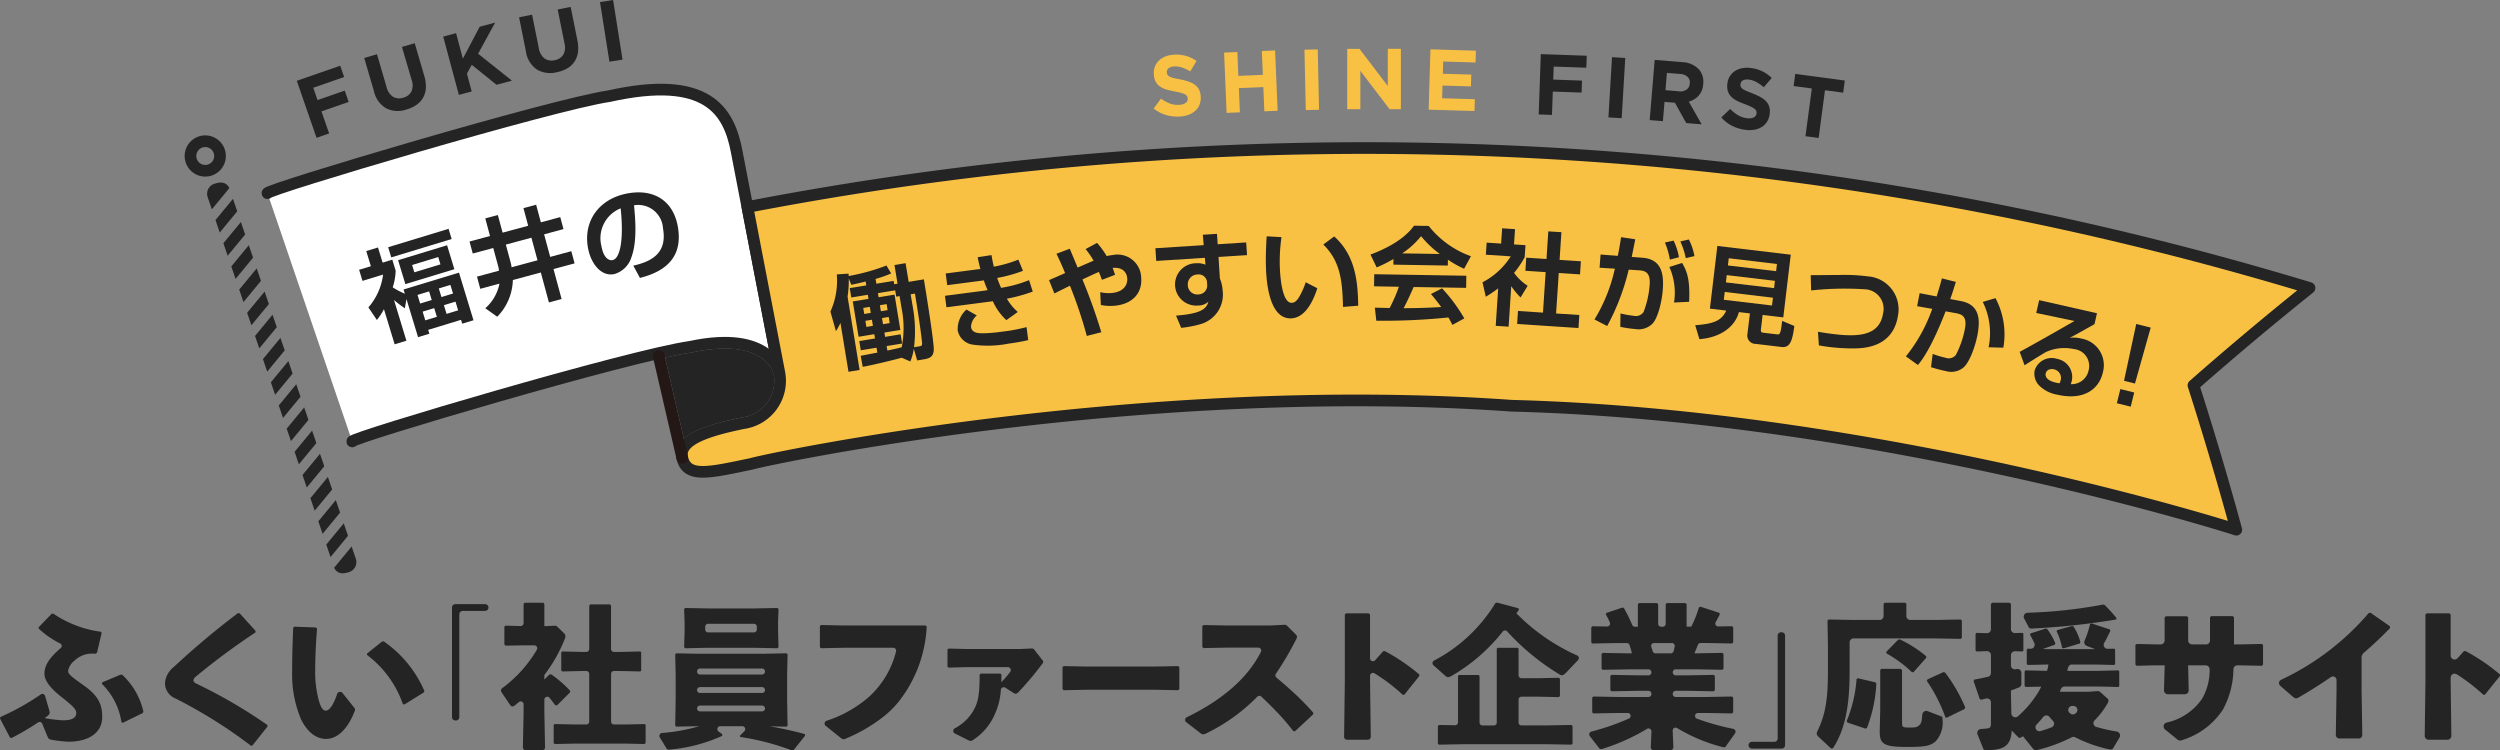 <svg xmlns="http://www.w3.org/2000/svg" xmlns:xlink="http://www.w3.org/1999/xlink" width="298" height="89.439" viewBox="0 0 298 89.439">
  <rect x="0" y="0" width="298" height="89.439" fill="#808080" stroke="none"/>
  <defs>
    <clipPath id="clip-path">
      <rect id="長方形_1791" data-name="長方形 1791" width="298" height="89.439" transform="translate(0 0)" fill="none"/>
    </clipPath>
  </defs>
  <g id="グループ_2142" data-name="グループ 2142" transform="translate(0 0)">
    <g id="グループ_2141" data-name="グループ 2141" clip-path="url(#clip-path)">
      <path id="パス_7459" data-name="パス 7459" d="M82.422,42.023c8.651-1.858,9.743,2.323,9.8,2.557a4.4,4.4,0,0,1-3.77,5.18c-2.824.586-5.563,1.305-6.936,2.534l-2.236-9.662c1.276-.283,2.356-.5,3.147-.609" fill="#242424"/>
      <path id="パス_7460" data-name="パス 7460" d="M28.278,25.189l-2.085,2.529-.507-1.488L27.77,23.7Z" fill="#242424"/>
      <path id="パス_7461" data-name="パス 7461" d="M29.221,27.952l-2.085,2.529-.507-1.488,2.084-2.529Z" fill="#242424"/>
      <path id="パス_7462" data-name="パス 7462" d="M27.335,22.426,25.25,24.955l-.507-1.488a1.249,1.249,0,0,1,.93-1.592c1.32-.45,1.662.551,1.662.551" fill="#242424"/>
      <path id="パス_7463" data-name="パス 7463" d="M39.831,67.671l2.085-2.529.507,1.488a1.249,1.249,0,0,1-.93,1.592c-1.32.45-1.662-.551-1.662-.551" fill="#242424"/>
      <path id="パス_7464" data-name="パス 7464" d="M30.164,30.715l-2.085,2.529-.507-1.488,2.084-2.529Z" fill="#242424"/>
      <path id="パス_7465" data-name="パス 7465" d="M31.107,33.477l-2.085,2.529-.507-1.488L30.6,31.989Z" fill="#242424"/>
      <path id="パス_7466" data-name="パス 7466" d="M32.05,36.24l-2.085,2.529-.507-1.488,2.084-2.529Z" fill="#242424"/>
      <path id="パス_7467" data-name="パス 7467" d="M32.993,39l-2.085,2.529L30.4,40.044l2.084-2.529Z" fill="#242424"/>
      <path id="パス_7468" data-name="パス 7468" d="M33.937,41.765l-2.085,2.529-.507-1.488,2.084-2.529Z" fill="#242424"/>
      <path id="パス_7469" data-name="パス 7469" d="M34.88,44.528l-2.085,2.529-.507-1.488,2.084-2.529Z" fill="#242424"/>
      <path id="パス_7470" data-name="パス 7470" d="M35.822,47.291,33.737,49.82l-.507-1.488L35.314,45.8Z" fill="#242424"/>
      <path id="パス_7471" data-name="パス 7471" d="M36.766,50.053l-2.085,2.529-.507-1.488,2.084-2.529Z" fill="#242424"/>
      <path id="パス_7472" data-name="パス 7472" d="M37.709,52.816l-2.085,2.529-.507-1.488L37.2,51.328Z" fill="#242424"/>
      <path id="パス_7473" data-name="パス 7473" d="M38.652,55.579l-2.085,2.529L36.06,56.62l2.084-2.529Z" fill="#242424"/>
      <path id="パス_7474" data-name="パス 7474" d="M39.595,58.342,37.51,60.871,37,59.383l2.084-2.529Z" fill="#242424"/>
      <path id="パス_7475" data-name="パス 7475" d="M40.538,61.1l-2.085,2.529-.507-1.488,2.084-2.529Z" fill="#242424"/>
      <path id="パス_7476" data-name="パス 7476" d="M41.481,63.867,39.4,66.4l-.507-1.488,2.084-2.529Z" fill="#242424"/>
      <path id="パス_7477" data-name="パス 7477" d="M26.133,18.029a1.76,1.76,0,1,1-2.235-1.1A1.76,1.76,0,0,1,26.133,18.029Z" fill="none" stroke="#242424" stroke-linecap="round" stroke-miterlimit="10" stroke-width="1.391"/>
      <path id="パス_7478" data-name="パス 7478" d="M31.881,23.024c-.1-.43,33.941-10.566,40.726-11.563,11.721-2.609,14.28,1.756,15.2,6.578L92.9,44.44c0,.031-.974-5.168-10.623-3.1-7.305,1.042-40.4,10.842-40.292,11.279" fill="#fff"/>
      <path id="パス_7479" data-name="パス 7479" d="M31.881,23.024c-.1-.43,33.941-10.566,40.726-11.563,11.721-2.609,14.28,1.756,15.2,6.578L92.9,44.44c0,.031-.974-5.168-10.623-3.1-7.305,1.042-40.4,10.842-40.292,11.279" fill="none" stroke="#242424" stroke-linecap="round" stroke-linejoin="round" stroke-width="1.391"/>
      <path id="パス_7480" data-name="パス 7480" d="M92.9,44.441a5.1,5.1,0,0,1-4.311,6c-4.19.869-7.772,1.964-7.264,4.13.561,2.417,3.1,1.8,8.273.715,1.922-.59,46.76-10.049,90.589-6.922,43.9,1.14,86.784,14.867,86.38,14.778q-2.349-8.612-5.107-17.209,6.739-5.923,13.833-11.608a388.558,388.558,0,0,0-186.2-9.645Z" fill="#f8c144"/>
      <path id="パス_7481" data-name="パス 7481" d="M92.9,44.441a5.1,5.1,0,0,1-4.311,6c-4.19.869-7.772,1.964-7.264,4.13.561,2.417,3.1,1.8,8.273.715,1.922-.59,46.76-10.049,90.589-6.922,43.9,1.14,86.784,14.867,86.38,14.778q-2.349-8.612-5.107-17.209,6.739-5.923,13.833-11.608a388.558,388.558,0,0,0-186.2-9.645Z" fill="none" stroke="#242424" stroke-linecap="round" stroke-linejoin="round" stroke-width="1.391"/>
      <line id="線_345" data-name="線 345" x1="2.806" y1="12.128" transform="translate(78.518 42.444)" fill="none" stroke="#231815" stroke-linecap="round" stroke-linejoin="round" stroke-width="1.391"/>
      <path id="パス_7482" data-name="パス 7482" d="M107.48,42.641c-.679.2-3.371.855-4.644,1.089l-.243-1.322c.183-.03,1.7-.328,1.988-.377l-.1-.584-1.874.308-.18-1.1,1.873-.309-.083-.511-1.874.308-.692-4.21,1.874-.308-.08-.487-1.972.324-.184-1.12,1.972-.324-.076-.463c-.671.174-1.191.285-1.711.394l-.3-.75a13.022,13.022,0,0,1-.143,2.172l1.435,8.727-1.327.218-.957-5.83a6.607,6.607,0,0,1-.538.988l-.658-2.329a8.889,8.889,0,0,0,.758-4.436l1.409-.094c0,.163.012.224.01.286a24.277,24.277,0,0,0,4.505-1.253l.556.946a14.175,14.175,0,0,1-1.855.655l.094.571,2.057-.338.066.4.4-.066-.366-2.227,1.325-.218.367,2.227,1.813-.3c.27,1.642,1.241,7.62,1.18,8.467-.061.772-.505.957-1.187,1.07l-.791.13-.4-1.384a6.607,6.607,0,0,1-.415,1.505ZM102.9,36.707l.119.718.779-.128-.119-.718Zm.253,1.533.12.731.779-.129-.12-.73Zm4.078-2.945-.4.066-.124-.754-2.057.338.08.487,1.9-.313.691,4.211-1.9.312.085.512,1.849-.305.18,1.1-1.849.3.088.536c.98-.2,1.458-.328,1.71-.394a11.886,11.886,0,0,0-.017-4.66Zm-2.347,1.086.119.719.8-.133-.118-.718Zm.253,1.534.119.73.8-.133-.12-.729Zm3.656-1.4a16.2,16.2,0,0,1,.163,4.872l.548-.091c.329-.053.451-.073.4-.5-.111-.981-.2-1.84-.841-5.8l-.511.083Z" fill="#242424"/>
      <path id="パス_7483" data-name="パス 7483" d="M118.186,30.407c.091.511.151.876.279,1.382a15.526,15.526,0,0,0,2.925-.841l.548,1.333a16.484,16.484,0,0,1-3.074.849c.123.369.27.735.465,1.182a15.582,15.582,0,0,0,3.337-.919l.439,1.36a18.419,18.419,0,0,1-3.085.85,6.291,6.291,0,0,0,1.3,1.584l-1.364.973a7.065,7.065,0,0,1-1.612-2.252l-5.528.721-.179-1.37,4.708-.613c.159-.021.231-.043.378-.062-.215-.507-.364-.885-.45-1.16l-4.365.568-.182-1.393,4.133-.539c-.143-.528-.241-.989-.319-1.4ZM116.437,37.6a1.878,1.878,0,0,0-.691,1.37c.1.771.968.757,1.528.759a19.162,19.162,0,0,0,2.164-.194,20.008,20.008,0,0,0,2.926-.544l.2,1.553c-.664.149-1.392.294-2.357.419a12.89,12.89,0,0,1-4.25.119,2.135,2.135,0,0,1-1.8-1.705A3.139,3.139,0,0,1,115.2,36.9Z" fill="#242424"/>
      <path id="パス_7484" data-name="パス 7484" d="M130.771,28.95a10.181,10.181,0,0,1,1.145,1.575,4.02,4.02,0,0,1,.7-.118A2.818,2.818,0,0,1,136.025,33c.192,1.977-1.073,3.241-3.123,3.441a5.827,5.827,0,0,1-1.681-.084l-.075-1.53a4.511,4.511,0,0,0,1.374.1c1.57-.153,1.909-1.128,1.847-1.766-.047-.479-.342-1.342-1.744-1.23.132.334.2.538.292.827l-1.565.6c-.154-.43-.237-.646-.366-.943-.606.257-1.542.7-1.956.9a66.708,66.708,0,0,1,2.249,6.287l-1.73.442a53.4,53.4,0,0,0-2.01-5.989c-.614.308-1.679.833-1.855.925l-.637-1.586c.248-.112,1.5-.655,1.912-.844-.328-.823-.815-1.879-1.03-2.3l1.59-.6c.146.358.758,1.8.939,2.252.154-.077,1.592-.7,1.9-.83a10.015,10.015,0,0,0-.952-1.382Z" fill="#242424"/>
      <path id="パス_7485" data-name="パス 7485" d="M143.379,27.981l1.686-.107.081,1.242,3.4-.218.1,1.513-3.4.219.164,2.547c0,.037.09.253.106.3a4.532,4.532,0,0,1,.222,1.147,3.66,3.66,0,0,1-2.683,4.027,12.982,12.982,0,0,1-2.258.429l-.613-1.456c2.865-.233,3.611-.738,3.86-1.668a1.771,1.771,0,0,1-1.218.461,2.525,2.525,0,1,1-.225-5.039,2.358,2.358,0,0,1,1.087.177l-.066-.823-5.8.372-.1-1.514,5.758-.369Zm.5,5.689a1,1,0,0,0-1.149-.952,1.173,1.173,0,0,0-1.142,1.271,1.13,1.13,0,0,0,1.27,1.106,1.059,1.059,0,0,0,1.037-1.143Z" fill="#242424"/>
      <path id="パス_7486" data-name="パス 7486" d="M152.754,28.266a20.416,20.416,0,0,0-.206,3.363c.034,1.331.268,4.5,1.428,4.466.407-.01.657-.325.894-.714a8.716,8.716,0,0,0,.769-1.737l1.388.716c-.3.9-1.2,3.538-3.15,3.59-2.7.072-2.941-4.736-2.98-6.2-.041-1.542.057-2.94.089-3.581Zm7.332,8.32c-.079-2.96-.255-5.386-2.348-7.442l1.3-.96c2.655,2.373,2.807,5.713,2.862,8.255Z" fill="#242424"/>
      <path id="パス_7487" data-name="パス 7487" d="M166.1,30.875a17.1,17.1,0,0,1-2,1l-.74-1.53c3.016-1.122,4.507-2.466,5.189-3.442l1.751.028a11.226,11.226,0,0,0,5.036,3.611l-.815,1.493a12.231,12.231,0,0,1-1.931-1.081l-.011.7-6.488-.107Zm7.027,7.85c-.132-.248-.215-.435-.479-.884a76.111,76.111,0,0,1-8.593.389l-.172-1.557c.161,0,1.48.038,1.763.042a18.129,18.129,0,0,0,1.1-2.536l-2.959-.049.023-1.443,10.977.18-.024,1.445-6.253-.1c-.487,1.09-.807,1.789-1.2,2.522.4.007,2.456-.009,4.481-.136-.265-.375-.579-.787-1.22-1.55l1.319-.682a19.6,19.6,0,0,1,2.654,3.585Zm-1.5-8.45a12.128,12.128,0,0,1-2.234-2.123,9.812,9.812,0,0,1-2.256,2.049Z" fill="#242424"/>
      <path id="パス_7488" data-name="パス 7488" d="M179.828,38.939l-1.539-.1.294-4.469a13.675,13.675,0,0,1-1.476,1l-.394-1.72a8.783,8.783,0,0,0,3.369-3.092l-2.967-.195.094-1.442,1.724.114.121-1.821,1.538.1-.12,1.821,1.367.091-.1,1.44a11.475,11.475,0,0,1-1.26,1.859,5.883,5.883,0,0,0,1.618,1.54l-.845,1.391a8.6,8.6,0,0,1-1.112-1.347Zm4.729-11.362,1.564.1-.218,3.3,2.537.167-.1,1.563-2.536-.167-.318,4.827,2.77.181-.1,1.553-7.313-.482.1-1.551,2.98.195.317-4.826-2.412-.159.1-1.563,2.414.159Z" fill="#242424"/>
      <path id="パス_7489" data-name="パス 7489" d="M195.809,30.726c2.386.182,2.52,2.16,2.393,3.821-.1,1.365-.562,3.335-1.222,4.027a2.329,2.329,0,0,1-2.029.651,15.712,15.712,0,0,1-1.812-.262l.023-1.6a12.415,12.415,0,0,0,1.587.282,1.089,1.089,0,0,0,1.175-.48,11.36,11.36,0,0,0,.714-3.213c.117-1.526-.564-1.689-1.327-1.735l-1.171-.076a27.163,27.163,0,0,1-2.565,6.723l-1.512-.784a19.712,19.712,0,0,0,2.428-6.053l-1.822-.112.119-1.575,2.055.156c.2-.987.292-1.562.391-2.223l1.689.252c-.062.329-.358,1.793-.419,2.1Zm3.237.222a8.807,8.807,0,0,0-.587-2.038l1.031-.231a7.634,7.634,0,0,1,.642,1.98Zm.5,5.112a7.564,7.564,0,0,0-.557-4.238l1.521-.478c.569.984.955,1.928.836,4.63Zm1.4-5.289a8.982,8.982,0,0,0-.652-1.993l1.019-.231a7.279,7.279,0,0,1,.666,1.98Z" fill="#242424"/>
      <path id="パス_7490" data-name="パス 7490" d="M208.589,37.357l-1.311-.156c-.455,1.735-2.175,3.034-4.709,3.229l-.5-1.662c1.983-.162,3.121-.436,3.7-1.747l-1.948-.231.89-7.473,8.747,1.042-.89,7.473-2.462-.294-.206,1.728c-.029.245.031.364.263.392l1.593.19c.4.048.491.058.676-1.6l1.455.609c-.242,1.822-.524,2.62-1.54,2.5l-3.063-.365a.987.987,0,0,1-.992-1.162Zm-3-2.556-.111.932,5.745.683.112-.93Zm.239-2.009-.1.87,5.745.684.1-.87Zm.24-2.009-.1.858,5.745.683.1-.856Z" fill="#242424"/>
      <path id="パス_7491" data-name="パス 7491" d="M216.7,39.55c4,.653,7.273.915,7.761-2.2a2.322,2.322,0,0,0-2.209-2.868,37.137,37.137,0,0,0-6.364.138l-.052-1.819c.087,0,3.137-.02,3.5-.025a21.354,21.354,0,0,1,3.3.166,3.942,3.942,0,0,1,3.6,4.7c-.57,3.631-3.82,3.821-4.8,3.879a22.19,22.19,0,0,1-4.628-.351Z" fill="#242424"/>
      <path id="パス_7492" data-name="パス 7492" d="M233.137,33.6c-.237.771-.415,1.365-.67,2.045l1.295.248c2.35.452,2.258,2.431,1.944,4.066-.259,1.344-.94,3.247-1.673,3.86a2.3,2.3,0,0,1-2.089.414,16.686,16.686,0,0,1-1.768-.466l.2-1.581a11.076,11.076,0,0,0,1.544.46,1.079,1.079,0,0,0,1.221-.342,11.322,11.322,0,0,0,1.075-3.108c.289-1.5-.356-1.739-1.108-1.871l-1.189-.216c-1.757,4.5-2.863,5.866-3.3,6.4l-1.434-1.03a18.934,18.934,0,0,0,3.137-5.663l-1.8-.32.3-1.55,2.023.389c.319-1.006.5-1.636.627-2.152Zm3.9,7.795a8.323,8.323,0,0,0-.693-5.407l1.518-.448a9.188,9.188,0,0,1,.936,5.905Z" fill="#242424"/>
      <path id="パス_7493" data-name="パス 7493" d="M249.959,37.34l-.294,1.3c-2.307,1.3-2.55,1.421-2.964,1.63a3.725,3.725,0,0,1,1.385.086,3.222,3.222,0,0,1,2.575,4.038c-.444,1.962-2.233,3.378-5.409,2.658a4.057,4.057,0,0,1-2.118-1.038,2.013,2.013,0,0,1-.6-1.869,2.125,2.125,0,0,1,2.676-1.366,2.19,2.19,0,0,1,1.732,2.682c-.022.1-.051.165-.1.331a2.06,2.06,0,0,0,2.12-1.644,2.024,2.024,0,0,0-1.778-2.542,5.319,5.319,0,0,0-3.32.361c-.5.293-1.982,1.208-2.534,1.576l-.585-1.6c2.179-1.187,4.361-2.439,6.528-3.68l-4.553-.957.346-1.528Zm-4.34,8.036a1.05,1.05,0,0,0-.769-1.35c-.517-.118-.908.1-1,.482-.076.337.063.95,1.643,1.183a1.215,1.215,0,0,0,.121-.315" fill="#242424"/>
      <path id="パス_7494" data-name="パス 7494" d="M254.4,46.788l-.42,1.688-1.653-.411.421-1.689Zm1.964-7.738-1.875,6.666-1.306-.325,1.457-6.771Z" fill="#242424"/>
      <path id="パス_7495" data-name="パス 7495" d="M48.259,36.75a14.49,14.49,0,0,1-1.292-.986l1.476,4.849-1.4.428-1.276-4.188a7.268,7.268,0,0,1-.844,1.289l-1.011-1.5a7.3,7.3,0,0,0,1.748-3.909l-2.453.748-.4-1.322,1.4-.427-.55-1.806,1.4-.427.549,1.805,1.158-.352.4,1.321a7.12,7.12,0,0,1-.352,1.976,8.959,8.959,0,0,0,1.443.76l-.151-.5L54.712,32.5l1.728,5.674-1.344.409-.141-.459L51.038,39.32l.142.459-1.347.41-1.382-4.542Zm5.208-9.474.371,1.214-7.2,2.191-.369-1.214Zm-.175,1.96.868,2.855-5.838,1.778-.87-2.854Zm-4.169,2.353.266.873,3.113-.949-.265-.873Zm.647,3.566.312,1.026,1.382-.419-.314-1.027Zm.608,1.994.316,1.038,1.381-.42-.317-1.038Zm1.929-2.766.313,1.027L54,34.988l-.313-1.026Zm.606,1.993.317,1.039,1.38-.421-.316-1.038Z" fill="#242424"/>
      <path id="パス_7496" data-name="パス 7496" d="M58.794,29.561l-2.441.659-.386-1.43,2.442-.658-.565-2.1,1.5-.4.566,2.1,3.049-.822-.565-2.1,1.513-.408.564,2.1,2.312-.624.385,1.43-2.311.623.727,2.692L68.1,29.94l.392,1.454-2.514.677.964,3.573-1.511.408-.964-3.573-3.335.9a6.482,6.482,0,0,1-1.862,4.374l-1.421-1.01a5.265,5.265,0,0,0,1.686-2.933l-2.287.617-.391-1.453,2.62-.707a3.3,3.3,0,0,0-.117-.62Zm2.045,1.609a5.647,5.647,0,0,1,.146.688l3.086-.833-.727-2.691-3.048.822Z" fill="#242424"/>
      <path id="パス_7497" data-name="パス 7497" d="M75.489,31.666c2.156-.487,4.073-1.47,3.54-4.444a2.96,2.96,0,0,0-3.452-2.752c.141,1.479.4,4.276-.3,6.155A3,3,0,0,1,73.19,32.68c-1.639.294-2.794-1.391-3.108-3.153-.57-3.18,1.329-5.864,4.752-6.477,3.144-.565,5.412.9,5.959,3.943.642,3.594-1.373,5.346-4.514,6.135ZM71.7,29.376c.274,1.529,1,1.687,1.3,1.635.9-.161,1.383-2.341.983-6.179A3.837,3.837,0,0,0,71.7,29.376" fill="#242424"/>
      <path id="パス_7498" data-name="パス 7498" d="M140.641,13.891a4.778,4.778,0,0,1-1.629-.179,4.269,4.269,0,0,1-1.491-.773l.861-1.178a4.671,4.671,0,0,0,1.05.571,2.7,2.7,0,0,0,1.149.162,1.374,1.374,0,0,0,.753-.229.564.564,0,0,0,.24-.515v-.02a.622.622,0,0,0-.075-.268.576.576,0,0,0-.23-.207,2.337,2.337,0,0,0-.456-.177c-.192-.056-.442-.111-.749-.168a9.015,9.015,0,0,1-1.007-.233,2.783,2.783,0,0,1-.776-.357,1.634,1.634,0,0,1-.517-.569,2.083,2.083,0,0,1-.228-.882v-.02a2.08,2.08,0,0,1,.125-.9,2.016,2.016,0,0,1,.471-.715,2.321,2.321,0,0,1,.761-.493,3.2,3.2,0,0,1,1.005-.219,4.3,4.3,0,0,1,1.466.142,4.229,4.229,0,0,1,1.26.6l-.743,1.242a5.337,5.337,0,0,0-.978-.455,2.412,2.412,0,0,0-.936-.13,1.116,1.116,0,0,0-.681.224.545.545,0,0,0-.2.46v.021a.652.652,0,0,0,.087.3.6.6,0,0,0,.257.215,2.244,2.244,0,0,0,.49.164q.311.073.781.166a7.331,7.331,0,0,1,.993.261,2.71,2.71,0,0,1,.748.384,1.653,1.653,0,0,1,.481.561,2.054,2.054,0,0,1,.2.8v.02a2.217,2.217,0,0,1-.131.962,1.948,1.948,0,0,1-.495.731,2.425,2.425,0,0,1-.8.485,3.6,3.6,0,0,1-1.056.218" fill="#f8c144"/>
      <path id="パス_7499" data-name="パス 7499" d="M145.913,6.268l1.581-.066.119,2.844,2.917-.123-.119-2.844,1.581-.066.3,7.188-1.581.067-.122-2.886-2.917.123.122,2.885-1.581.066Z" fill="#f8c144"/>
      <rect id="長方形_1788" data-name="長方形 1788" width="1.582" height="7.195" transform="matrix(1, -0.022, 0.022, 1, 155.492, 5.924)" fill="#f8c144"/>
      <path id="パス_7500" data-name="パス 7500" d="M160.591,5.822h1.46l3.372,4.429V5.821h1.562l0,7.194h-1.347l-3.485-4.573v4.574h-1.562Z" fill="#f8c144"/>
      <path id="パス_7501" data-name="パス 7501" d="M170.51,5.88l5.415.16-.042,1.407-3.852-.114-.043,1.459,3.39.1-.042,1.408-3.391-.1-.044,1.51,3.9.116-.042,1.407-5.465-.161Z" fill="#f8c144"/>
      <path id="パス_7502" data-name="パス 7502" d="M183.664,6.451l5.476.193-.051,1.428L185.2,7.935l-.054,1.551,3.43.12-.05,1.428-3.431-.12-.1,2.784-1.583-.057Z" fill="#242424"/>
      <rect id="長方形_1789" data-name="長方形 1789" width="7.195" height="1.583" transform="translate(191.724 13.997) rotate(-86.597)" fill="#242424"/>
      <path id="パス_7503" data-name="パス 7503" d="M197.238,7.136l3.279.273a2.837,2.837,0,0,1,2.028.9,2.22,2.22,0,0,1,.478,1.69v.02a2.266,2.266,0,0,1-.543,1.384,2.478,2.478,0,0,1-1.179.711l1.539,2.707-1.844-.153-1.345-2.423-.021,0-1.219-.1-.191,2.3-1.577-.132Zm2.886,3.747a1.312,1.312,0,0,0,.919-.2.942.942,0,0,0,.374-.711V9.949a.92.92,0,0,0-.264-.8,1.448,1.448,0,0,0-.889-.332l-1.568-.13-.171,2.059Z" fill="#242424"/>
      <path id="パス_7504" data-name="パス 7504" d="M208.092,15.48a4.764,4.764,0,0,1-1.574-.457A4.256,4.256,0,0,1,205.183,14l1.051-1.011a4.66,4.66,0,0,0,.937.743,2.69,2.69,0,0,0,1.1.359,1.372,1.372,0,0,0,.782-.1.566.566,0,0,0,.324-.465l0-.021a.627.627,0,0,0-.026-.277.6.6,0,0,0-.192-.244,2.235,2.235,0,0,0-.418-.252c-.181-.088-.417-.187-.709-.3a9.038,9.038,0,0,1-.951-.4,2.789,2.789,0,0,1-.7-.485,1.65,1.65,0,0,1-.411-.651A2.091,2.091,0,0,1,205.9,10l0-.02a2.083,2.083,0,0,1,.28-.864,2.021,2.021,0,0,1,.587-.624,2.317,2.317,0,0,1,.836-.352,3.133,3.133,0,0,1,1.027-.043,4.289,4.289,0,0,1,1.42.394,4.189,4.189,0,0,1,1.137.807l-.948,1.1a5.1,5.1,0,0,0-.883-.619,2.419,2.419,0,0,0-.9-.291,1.125,1.125,0,0,0-.709.1.549.549,0,0,0-.279.42l0,.02a.645.645,0,0,0,.033.309.609.609,0,0,0,.216.257,2.31,2.31,0,0,0,.455.246c.2.083.441.183.74.3a7.462,7.462,0,0,1,.933.429,2.725,2.725,0,0,1,.669.506,1.653,1.653,0,0,1,.376.637,1.981,1.981,0,0,1,.06.823l0,.02a2.228,2.228,0,0,1-.3.925,1.943,1.943,0,0,1-.614.635,2.4,2.4,0,0,1-.87.339,3.576,3.576,0,0,1-1.077.032" fill="#242424"/>
      <path id="パス_7505" data-name="パス 7505" d="M215.97,10.548l-2.17-.289.192-1.448L219.9,9.6l-.192,1.447-2.17-.288-.757,5.685-1.57-.209Z" fill="#242424"/>
      <path id="パス_7506" data-name="パス 7506" d="M35.377,9.632l5.176-1.8.468,1.349-3.68,1.277.509,1.467L41.093,10.8l.469,1.35-3.243,1.125.913,2.632-1.5.519Z" fill="#242424"/>
      <path id="パス_7507" data-name="パス 7507" d="M48.457,13.049a3.156,3.156,0,0,1-2.414-.128,3.178,3.178,0,0,1-1.473-2.066L43.415,6.91l1.52-.445,1.142,3.907a1.913,1.913,0,0,0,.769,1.162,1.473,1.473,0,0,0,1.221.109,1.5,1.5,0,0,0,.974-.735,1.817,1.817,0,0,0,.031-1.358L47.914,5.594l1.52-.445,1.14,3.9a4.194,4.194,0,0,1,.189,1.434,2.689,2.689,0,0,1-.323,1.149,2.575,2.575,0,0,1-.786.861,4.035,4.035,0,0,1-1.2.559" fill="#242424"/>
      <path id="パス_7508" data-name="パス 7508" d="M52.831,4.363l1.53-.41.815,3.037,2-3.8,1.847-.5L56.989,6.407l4.033,3.206-1.837.493L56.236,7.727l-.579,1.049.571,2.125-1.529.411Z" fill="#242424"/>
      <path id="パス_7509" data-name="パス 7509" d="M66.37,8.609a3.154,3.154,0,0,1-2.4-.337,3.175,3.175,0,0,1-1.287-2.184l-.809-4.031,1.551-.311.8,3.99A1.894,1.894,0,0,0,64.9,6.96a1.467,1.467,0,0,0,1.206.214,1.5,1.5,0,0,0,1.034-.648,1.813,1.813,0,0,0,.148-1.35l-.812-4.042L68.025.823l.8,3.98a4.141,4.141,0,0,1,.064,1.444,2.689,2.689,0,0,1-.421,1.118,2.581,2.581,0,0,1-.857.791,4.04,4.04,0,0,1-1.24.453" fill="#242424"/>
      <rect id="長方形_1790" data-name="長方形 1790" width="1.582" height="7.195" transform="translate(71.519 0.247) rotate(-8.98)" fill="#242424"/>
      <path id="パス_7510" data-name="パス 7510" d="M9.987,81.7c-1.521-1.063-1.869-1.356-1.869-1.723a1.987,1.987,0,0,1,.788-1.246,2.978,2.978,0,0,1,2.126-.824,2.5,2.5,0,0,1,.384.018l.147-.128.55-2.328-.073-.164a13.089,13.089,0,0,1-5.663-2.145l-.2-.018L4.617,74.759l-.017.165a11.034,11.034,0,0,0,2.575,1.781.323.323,0,0,1,.07.539C5.7,78.559,5.3,79.466,5.3,80.311c0,.88.806,1.815,2.052,2.786C8.613,84.105,9.089,84.508,9.089,85c0,.55-.495.861-1.557.861A15.038,15.038,0,0,1,5.3,85.589a1.811,1.811,0,0,0,.494-.367.394.394,0,0,0,.129-.293,1.208,1.208,0,0,0-.055-.275l-.5-1.709a.326.326,0,0,0-.5-.175A28.983,28.983,0,0,1,.055,85.461L0,85.644l1.191,2.272.183.055a30.282,30.282,0,0,0,3.17-1.859.324.324,0,0,1,.484.145l.616,1.494c.128.312.22.385.476.422a14.559,14.559,0,0,0,2.034.238c2.419,0,4.032-1.063,4.032-2.95,0-1.521-.477-2.529-2.2-3.757" fill="#242424"/>
      <path id="パス_7511" data-name="パス 7511" d="M14.367,80.421l-2.181.916-.037.183a8.067,8.067,0,0,1,2.328,4.564l.165.073L17.006,85l.091-.165a8.559,8.559,0,0,0-2.528-4.4Z" fill="#242424"/>
      <path id="パス_7512" data-name="パス 7512" d="M23.368,81.465a.5.5,0,0,1-.312-.33V81.1a.656.656,0,0,1,.275-.44,82.382,82.382,0,0,1,7.129-5.278V75.2L28.554,73.09h-.2a96.043,96.043,0,0,0-7.659,6.433,2.669,2.669,0,0,0-1.027,1.924,1.959,1.959,0,0,0,1.228,1.8,57.683,57.683,0,0,1,9.016,5.644l.165-.018L31.889,86.6l-.018-.183a60.694,60.694,0,0,0-8.5-4.948" fill="#242424"/>
      <path id="パス_7513" data-name="パス 7513" d="M45.727,76.444l-.2.037-1.759,1.411-.036.165a12.439,12.439,0,0,1,4.288,5.864l.183.055,2.328-1.448.055-.165a13.839,13.839,0,0,0-4.857-5.919" fill="#242424"/>
      <path id="パス_7514" data-name="パス 7514" d="M40.835,82.612a.38.38,0,0,0-.659.126c-.4,1.254-.918,1.971-1.339,1.971-.4,0-.641-.531-.843-1.246a13.156,13.156,0,0,1-.422-3.628c0-1.063.055-2.877.22-4.911l-.128-.129L35.08,74.7l-.128.109c-.092,2-.128,3.757-.128,5.242a13.759,13.759,0,0,0,1.063,5.7c.732,1.484,1.777,2.327,2.968,2.327,1.485,0,2.676-1.374,3.409-3.28a.567.567,0,0,0,.055-.22.4.4,0,0,0-.11-.238Z" fill="#242424"/>
      <path id="パス_7515" data-name="パス 7515" d="M74.618,86.36h-1.43a.348.348,0,0,1-.349-.348V80.331a.348.348,0,0,1,.349-.348H73.9l2.419.055.11-.092v-2.2l-.11-.091-2.419.055h-.714a.348.348,0,0,1-.349-.348V72.176l-.128-.128H70.366l-.129.147v5.168a.348.348,0,0,1-.348.348h-.458l-2.419-.055-.11.109v2.163l.128.11,2.4-.055h.458a.348.348,0,0,1,.348.348v5.681a.348.348,0,0,1-.348.348H68.533l-.3-.007-2.123-.048L66,86.4v2.181l.128.109.98-.022,1.421-.032h6.085l2.216.054.129-.128V86.4l-.111-.092Z" fill="#242424"/>
      <path id="パス_7516" data-name="パス 7516" d="M66.408,84.07l1.539-1.539.019-.184A13.7,13.7,0,0,0,65.73,80.4l-.22-.018-.623.623v-.437a.336.336,0,0,1,.067-.2A17.615,17.615,0,0,0,67.343,76.1a.66.66,0,0,0,.055-.257.5.5,0,0,0-.129-.33l-.863-.83a.344.344,0,0,0-.258-.1l-.968.047h-.293V71.994l-.11-.147H62.541l-.128.128v2.3a.348.348,0,0,1-.357.348l-1.824-.045-.11.109v2.126l.11.147,2.236-.037h1.223a.351.351,0,0,1,.309.515,15.4,15.4,0,0,1-4.145,4.6.344.344,0,0,0-.078.47l1.042,1.54a.317.317,0,0,0,.256.164.583.583,0,0,0,.312-.146c.149-.118.3-.243.447-.373a.347.347,0,0,1,.579.258v.976l-.084,4.153a.349.349,0,0,0,.348.356h1.946a.349.349,0,0,0,.348-.356l-.084-4.153V83.4a.349.349,0,0,1,.621-.218c.245.3.468.6.662.874Z" fill="#242424"/>
      <path id="パス_7517" data-name="パス 7517" d="M91.791,86.581l1.961.036.128-.128-.054-3.042V80.368L93.88,78l-.128-.128-2.731.055H83.343l-.155,0-2.576-.052L80.484,78l.026,1.125.029,1.239v3.079l-.055,3.042.128.128,2.749-.055a21.484,21.484,0,0,1-4.443.813.349.349,0,0,0-.269.527l.79,1.3c.073.11.11.165.257.165.055,0,.11-.018.183-.018a19.217,19.217,0,0,0,6.212-1.631v-.2l-.442-.324a.348.348,0,0,1,.206-.629h2.631a.348.348,0,0,1,.248.592L88.2,87.7l.037.147a30.04,30.04,0,0,1,6.157,1.6l.22-.055,1.356-1.705-.037-.183a40.7,40.7,0,0,0-4.141-.916M90.838,84.8h-7.4a.348.348,0,0,1,0-.7h7.4a.348.348,0,1,1,0,.7m.349-2.547a.349.349,0,0,1-.349.348h-7.4a.348.348,0,0,1,0-.7h7.4A.348.348,0,0,1,91.187,82.256Zm0-2.2a.349.349,0,0,1-.349.348h-7.4a.349.349,0,0,1-.348-.348v-.019a.349.349,0,0,1,.348-.348h7.4a.349.349,0,0,1,.349.348Z" fill="#242424"/>
      <path id="パス_7518" data-name="パス 7518" d="M81.547,77.142l.129.129,2.592-.053.138,0H89.94l2.731.055.128-.129-.054-1.961V74.119L92.8,72.6l-.128-.129-2.731.055H84.406l-2.73-.055-.129.129.056,1.539v1.136Zm2.511-2.437a.348.348,0,0,1,.348-.348h5.461a.348.348,0,0,1,.349.348v.33a.348.348,0,0,1-.349.348H84.406a.348.348,0,0,1-.348-.348Z" fill="#242424"/>
      <path id="パス_7519" data-name="パス 7519" d="M100.663,74.559,97.877,74.5l-.146.128v2.529l.165.11,2.8-.055h5.774a.351.351,0,0,1,.342.429A10.809,10.809,0,0,1,104.6,82a10.662,10.662,0,0,1-1.058,1.1,14.568,14.568,0,0,1-5.017,2.817.349.349,0,0,0-.105.6l1.745,1.4c.184.147.275.2.385.2a.909.909,0,0,0,.348-.11,19.234,19.234,0,0,0,4.554-2.693,11.525,11.525,0,0,0,1.75-1.779,15.675,15.675,0,0,0,3.262-8.851l-.146-.128Z" fill="#242424"/>
      <path id="パス_7520" data-name="パス 7520" d="M123.28,77.431a.345.345,0,0,0-.29-.133l-1.4.064h-6.432l-2.089-.054-.129.109V79.47l.129.11,2.071-.055h5a.35.35,0,0,1,.278.56,11.574,11.574,0,0,1-1.067,1.236c.018-.275.018-.6.018-.917l-.128-.11H116.9l-.128.129c0,2.327-.165,3.317-.788,4.361a5.508,5.508,0,0,1-2.189,2.038.349.349,0,0,0,.023.609l1.561.78a.768.768,0,0,0,.33.11.688.688,0,0,0,.329-.147,6.938,6.938,0,0,0,2.6-3.17,7.956,7.956,0,0,0,.66-2.765.349.349,0,0,1,.534-.269l.987.634a.491.491,0,0,0,.238.091.537.537,0,0,0,.348-.2,36.23,36.23,0,0,0,2.822-3.353.413.413,0,0,0,.128-.256c0-.074-.055-.147-.146-.257Z" fill="#242424"/>
      <path id="パス_7521" data-name="パス 7521" d="M137.613,79.452H129.44l-2.621-.055-.165.11v2.62l.128.147,2.731-.055H137.7l2.749.055.128-.147v-2.6l-.146-.128Z" fill="#242424"/>
      <path id="パス_7522" data-name="パス 7522" d="M153.773,82.168c-.515-.461-1.047-.916-1.619-1.395a.345.345,0,0,1-.067-.461,38.163,38.163,0,0,0,2.351-3.975,1.019,1.019,0,0,0,.165-.44c0-.111-.074-.2-.2-.33l-1.009-.993a.347.347,0,0,0-.261-.1l-1.717.084h-5.186l-2.749-.055-.165.11v2.492l.128.147,2.731-.055h3.811a.348.348,0,0,1,.316.5c-1.7,3.4-5.023,5.944-8.84,7.8a.346.346,0,0,0-.063.587l1.716,1.323a.52.52,0,0,0,.293.128.978.978,0,0,0,.4-.128,21.874,21.874,0,0,0,6.05-4.35.347.347,0,0,1,.486-.022c.518.478,1.046,1,1.569,1.534a28.389,28.389,0,0,1,2.249,2.581l.2.019,2.163-2.016.018-.2a32.373,32.373,0,0,0-2.772-2.782" fill="#242424"/>
      <path id="パス_7523" data-name="パス 7523" d="M164.885,77.619l-.969,1.081a.348.348,0,0,1-.607-.232V73.257l-.146-.146H160.45l-.146.128v7.9l-.087,6.685a.347.347,0,0,0,.348.352h2.483a.347.347,0,0,0,.348-.352l-.087-6.648v-.621a.348.348,0,0,1,.524-.3,21.384,21.384,0,0,1,3.379,2.571l.184-.018,1.777-2.217.019-.183a22.763,22.763,0,0,0-4.124-2.8Z" fill="#242424"/>
      <path id="パス_7524" data-name="パス 7524" d="M187.993,78.13a23.684,23.684,0,0,1-7.235-5.019l.293-.422L181,72.506l-2.547-.678-.2.055a18.7,18.7,0,0,1-7.316,6.858.346.346,0,0,0-.064.564l1.424,1.264a.45.45,0,0,0,.311.147.959.959,0,0,0,.422-.147,21.411,21.411,0,0,0,6.1-5.292.345.345,0,0,1,.524-.012,28.019,28.019,0,0,0,6.2,5.1.685.685,0,0,0,.33.128c.146,0,.293-.11.513-.33l1.407-1.481a.348.348,0,0,0-.11-.555" fill="#242424"/>
      <path id="パス_7525" data-name="パス 7525" d="M184.276,86.47h-2.914a.348.348,0,0,1-.348-.348V83.391a.348.348,0,0,1,.348-.348h1.961l2.493.055.128-.128V80.917l-.128-.128-2.493.055h-1.961a.348.348,0,0,1-.348-.348V77.325l-.109-.11h-2.4l-.092.11v8.8a.348.348,0,0,1-.348.348h-1.356a.348.348,0,0,1-.348-.348V80.569l-.11-.11h-2.364l-.092.11V86.1a.348.348,0,0,1-.354.348l-1.881-.031-.166.092v2.125l.129.129,3.042-.056h9.712l3.042.056.128-.129V86.543l-.128-.128Z" fill="#242424"/>
      <path id="パス_7526" data-name="パス 7526" d="M206.6,86.877a28.88,28.88,0,0,1-4.329-1.215.35.35,0,0,1,.126-.676h1.028l3.042.055.128-.128V83.154l-.128-.129-3.042.055h-3.684a.348.348,0,0,1-.348-.348v-.037a.348.348,0,0,1,.348-.348h1.5l3.042.055.128-.128v-1.7l-.128-.128-3.042.054h-1.5a.348.348,0,0,1-.348-.348V80.13a.348.348,0,0,1,.348-.348h2.529l3.042.055.129-.129V77.949l-.129-.128-3.042.055h-.293c.134-.327.28-.654.4-.99a.35.35,0,0,1,.329-.238h.813l2.95.055.128-.128v-1.8l-.128-.129-1.653.027a.348.348,0,0,1-.306-.522c.19-.333.361-.652.493-.916l-.055-.183-2.254-.733-.183.074a12.648,12.648,0,0,1-.917,2.309h-.55V72.012l-.146-.129h-2.218l-.128.147v2.327a.348.348,0,0,1-.348.349H198a.348.348,0,0,1-.348-.349V72.012l-.146-.129h-2.145l-.128.147v2.676h-.354a.346.346,0,0,1-.32-.213,19.617,19.617,0,0,0-.993-2.023l-.147-.055-1.924.641-.092.147a10.755,10.755,0,0,1,.489.989.349.349,0,0,1-.326.487l-1.757-.029-.129.129v1.8l.129.128,2.951-.055h1.155a.347.347,0,0,1,.332.243c.1.323.2.648.272.985h-.44l-3.042-.055-.129.128v1.759l.129.129,3.042-.055H196.5a.348.348,0,0,1,.348.348v.018a.348.348,0,0,1-.348.348h-1.374l-3.043-.054-.128.128v1.7l.128.128,3.043-.055H196.5a.348.348,0,0,1,.348.348v.037a.348.348,0,0,1-.348.348h-3.629l-2.95-.055-.128.129v1.759l.128.128,2.95-.055h1.153a.349.349,0,0,1,.143.667A29.153,29.153,0,0,1,189.7,87.2a.348.348,0,0,0-.19.549l1.07,1.38a.315.315,0,0,0,.274.164.844.844,0,0,0,.239-.054,24.516,24.516,0,0,0,5.229-2.356.347.347,0,0,1,.532.309l-.083,1.867a.349.349,0,0,0,.348.363h2a.347.347,0,0,0,.347-.363l-.083-1.964a.346.346,0,0,1,.527-.311,20.223,20.223,0,0,0,5.363,2.253.619.619,0,0,0,.238.037.222.222,0,0,0,.22-.129l1.083-1.525a.349.349,0,0,0-.217-.542m-7.441-9h-1.819a.347.347,0,0,1-.331-.246c-.056-.176-.112-.35-.173-.523a.347.347,0,0,1,.329-.459h2.123a.35.35,0,0,1,.34.427q-.062.271-.129.539a.351.351,0,0,1-.34.262" fill="#242424"/>
      <path id="パス_7527" data-name="パス 7527" d="M231.341,85.371l-1.564-.6a.473.473,0,0,0-.638.409c-.061.829-.139,1.073-.364,1.268-.293.257-.476.275-1.209.275-.751,0-.843-.055-.843-.568V79.892l-.147-.165h-2.327l-.128.146v4.82l-.055,2.383c-.037,1.612.44,1.96,3.243,1.96,2.218,0,2.749-.128,3.39-.641a3.266,3.266,0,0,0,.844-2.658v-.109c0-.128-.037-.2-.2-.257" fill="#242424"/>
      <path id="パス_7528" data-name="パス 7528" d="M221.445,80.844l-.146.11a15.9,15.9,0,0,1-1.173,4.984l.073.184,2.181.733.165-.092a17.184,17.184,0,0,0,1.117-5.277l-.109-.147Z" fill="#242424"/>
      <path id="パス_7529" data-name="パス 7529" d="M231.671,80.111l-1.924.88-.074.165a18.842,18.842,0,0,1,2.218,4.343l.146.055,2.144-1.045.074-.183a18.969,18.969,0,0,0-2.4-4.16Z" fill="#242424"/>
      <path id="パス_7530" data-name="パス 7530" d="M220.474,76.57a.472.472,0,0,1,.471-.472h9.736l3.043.055.128-.128V73.973l-.128-.129-3.043.055h-2.973a.471.471,0,0,1-.472-.471V71.975l-.128-.128h-2.456l-.128.128v1.453a.471.471,0,0,1-.471.471h-3.047l-3.043-.055-.128.129.055,2.987v3.1c0,3.2-.281,5.148-1.282,7.141a.474.474,0,0,0,.094.56l1.445,1.351a.316.316,0,0,0,.22.111c.073,0,.128-.037.2-.147,1.411-2.273,1.906-5.021,1.906-9.053Z" fill="#242424"/>
      <path id="パス_7531" data-name="パス 7531" d="M224.854,77.693v.183A14.515,14.515,0,0,1,227.9,80.13h.183l1.521-1.722v-.184a14.27,14.27,0,0,0-3.17-2.016l-.183.055Z" fill="#242424"/>
      <path id="パス_7532" data-name="パス 7532" d="M252.33,87.2a21.274,21.274,0,0,1-2.454-.55.469.469,0,0,1-.2-.781,9.562,9.562,0,0,0,1.527-2,.684.684,0,0,0,.128-.348.409.409,0,0,0-.183-.312l-.785-.708a.474.474,0,0,0-.35-.12l-1.029.076h-3.462c.05-.111.1-.227.151-.342a.467.467,0,0,1,.431-.281h4.073l2.327.055.11-.092V80l-.11-.091-2.327.055h-3.757c.029-.136.063-.267.1-.4a.473.473,0,0,1,.457-.354h2.708l2.327.056.11-.092v-1.76l-.11-.091-.77.017a.471.471,0,0,1-.419-.706c.231-.4.441-.822.731-1.437l-.055-.165-2.217-.733-.147.092a11.324,11.324,0,0,1-.654,1.979.467.467,0,0,0,.264.622l1,.386h-5.717l-.514-.019,1.43-.513.055-.164a7.889,7.889,0,0,0-.99-1.723l-.165-.037-1.814.587-.055.146a9.682,9.682,0,0,1,.52,1.016.474.474,0,0,1-.445.658l-.35-.006-.11.11v1.722l.128.111,2.31-.056h.146a5.626,5.626,0,0,1-.165.752h-.147l-2.418-.055-.111.11v1.759l.129.11,1.85-.037c-.109.22-.22.44-.348.66a12.637,12.637,0,0,1-2.419,2.867.472.472,0,0,1-.791-.337l-.051-2.384V82.31c.293-.109.586-.22.861-.329a.492.492,0,0,0,.384-.568v-1.2a.472.472,0,0,0-.619-.447l-.013,0a.471.471,0,0,1-.613-.45V78.1a.471.471,0,0,1,.484-.471l.89.024.11-.092V75.53l-.11-.092-.89.024a.471.471,0,0,1-.484-.471V71.975l-.166-.128h-2.07l-.147.146v3.014a.471.471,0,0,1-.486.471l-1.236-.04-.111.11v2l.129.11,1.217-.04a.472.472,0,0,1,.487.472v2.125a.469.469,0,0,1-.363.46c-.5.113-1.028.219-1.616.336l-.092.165.734,2.144.164.092.585-.15a.47.47,0,0,1,.588.456V86.25c0,.44-.11.55-.495.587-.2.022-.407.044-.69.058a.471.471,0,0,0-.413.646l.664,1.66c.073.183.128.22.348.22,2.107,0,2.969-.495,3.06-2.346l.715.733a.378.378,0,0,0,.256.147.619.619,0,0,0,.294-.147l.073-.055L242.3,89.2c.128.165.2.22.348.22a1.4,1.4,0,0,0,.33-.055,18.632,18.632,0,0,0,3.962-1.478.458.458,0,0,1,.43,0,16.437,16.437,0,0,0,4,1.425,1.73,1.73,0,0,0,.257.036c.109,0,.183-.036.274-.183l.748-1.259a.47.47,0,0,0-.322-.7m-7.779-.507c-.427.166-.867.312-1.311.443a.472.472,0,0,1-.48-.775c.282-.291.55-.6.8-.907a.471.471,0,0,1,.728-.014c.139.167.284.33.433.489a.471.471,0,0,1-.174.764m2.939-1.729-.1.082a.474.474,0,0,1-.6,0l-.078-.063a.473.473,0,0,1,.3-.838h.152a.472.472,0,0,1,.318.822" fill="#242424"/>
      <path id="パス_7533" data-name="パス 7533" d="M245.215,75.109l-.073.128a8.077,8.077,0,0,1,.659,1.979l.166.074,1.942-.587.073-.164a6.319,6.319,0,0,0-.824-1.87l-.165-.055Z" fill="#242424"/>
      <path id="パス_7534" data-name="パス 7534" d="M241.807,74.724a.345.345,0,0,0,.348.2,86.246,86.246,0,0,0,10.1-1.082l.037-.165A18.567,18.567,0,0,0,250.86,72.1l-.184-.036a57.258,57.258,0,0,1-9,.976.471.471,0,0,0-.394.693Z" fill="#242424"/>
      <path id="パス_7535" data-name="パス 7535" d="M266.97,76.813h-.678V73.588l-.146-.147H263.58l-.147.129v2.772a.471.471,0,0,1-.471.471H261.3a.471.471,0,0,1-.472-.471V73.606l-.146-.147h-2.511l-.147.129v2.754a.471.471,0,0,1-.471.471h-.591l-2.255-.055-.164.11v2.346l.128.146L257,79.305h1.026v.165l-.078,2.8a.473.473,0,0,0,.472.485h2a.471.471,0,0,0,.471-.482l-.062-2.762v-.2h2.089a.474.474,0,0,1,.471.5,6.856,6.856,0,0,1-.874,3.437,6.93,6.93,0,0,1-4.279,2.889.472.472,0,0,0-.163.817l1.4,1.132a.539.539,0,0,0,.385.184.909.909,0,0,0,.33-.074,8.939,8.939,0,0,0,4.783-3.61,10.406,10.406,0,0,0,1.255-4.835.473.473,0,0,1,.469-.443h.273l2.658.055.128-.146V76.868l-.165-.11Z" fill="#242424"/>
      <path id="パス_7536" data-name="パス 7536" d="M282.587,73.056h-.22a31.079,31.079,0,0,1-10.472,7.98.428.428,0,0,0-.093.707l1.475,1.282c.184.147.294.22.4.22a.848.848,0,0,0,.384-.146c1.355-.785,2.593-1.57,3.78-2.388a.429.429,0,0,1,.674.351v1.267l-.085,5.264a.428.428,0,0,0,.428.435h2.3a.428.428,0,0,0,.428-.435l-.085-5.319V78.237c.053-.113.1-.209.149-.322,1.037-.886,2.122-1.89,3.242-3.045l-.018-.22Z" fill="#242424"/>
      <path id="パス_7537" data-name="パス 7537" d="M293.877,77.6l-.183.018-.754.841a.471.471,0,0,1-.822-.314V73.258l-.147-.147h-2.712l-.146.128v7.9l-.086,6.559a.472.472,0,0,0,.472.478h2.233a.471.471,0,0,0,.471-.478l-.085-6.522v-.4a.474.474,0,0,1,.725-.4,21.647,21.647,0,0,1,3.178,2.448l.183-.019,1.778-2.217L298,80.4a22.808,22.808,0,0,0-4.123-2.8" fill="#242424"/>
      <path id="パス_7538" data-name="パス 7538" d="M57.829,72.012h-3.55a.4.4,0,0,0-.4.4V85.481a.4.4,0,0,0,.4.4h.073a.4.4,0,0,0,.4-.4V73.222a.4.4,0,0,1,.4-.4h2.67a.4.4,0,0,0,0-.806" fill="#242424"/>
      <path id="パス_7539" data-name="パス 7539" d="M212.37,75.365H212.3a.4.4,0,0,0-.4.4v12.26a.4.4,0,0,1-.4.4h-2.67a.4.4,0,0,0,0,.806h3.55a.4.4,0,0,0,.4-.4V75.768a.4.4,0,0,0-.4-.4" fill="#242424"/>
    </g>
  </g>
</svg>
